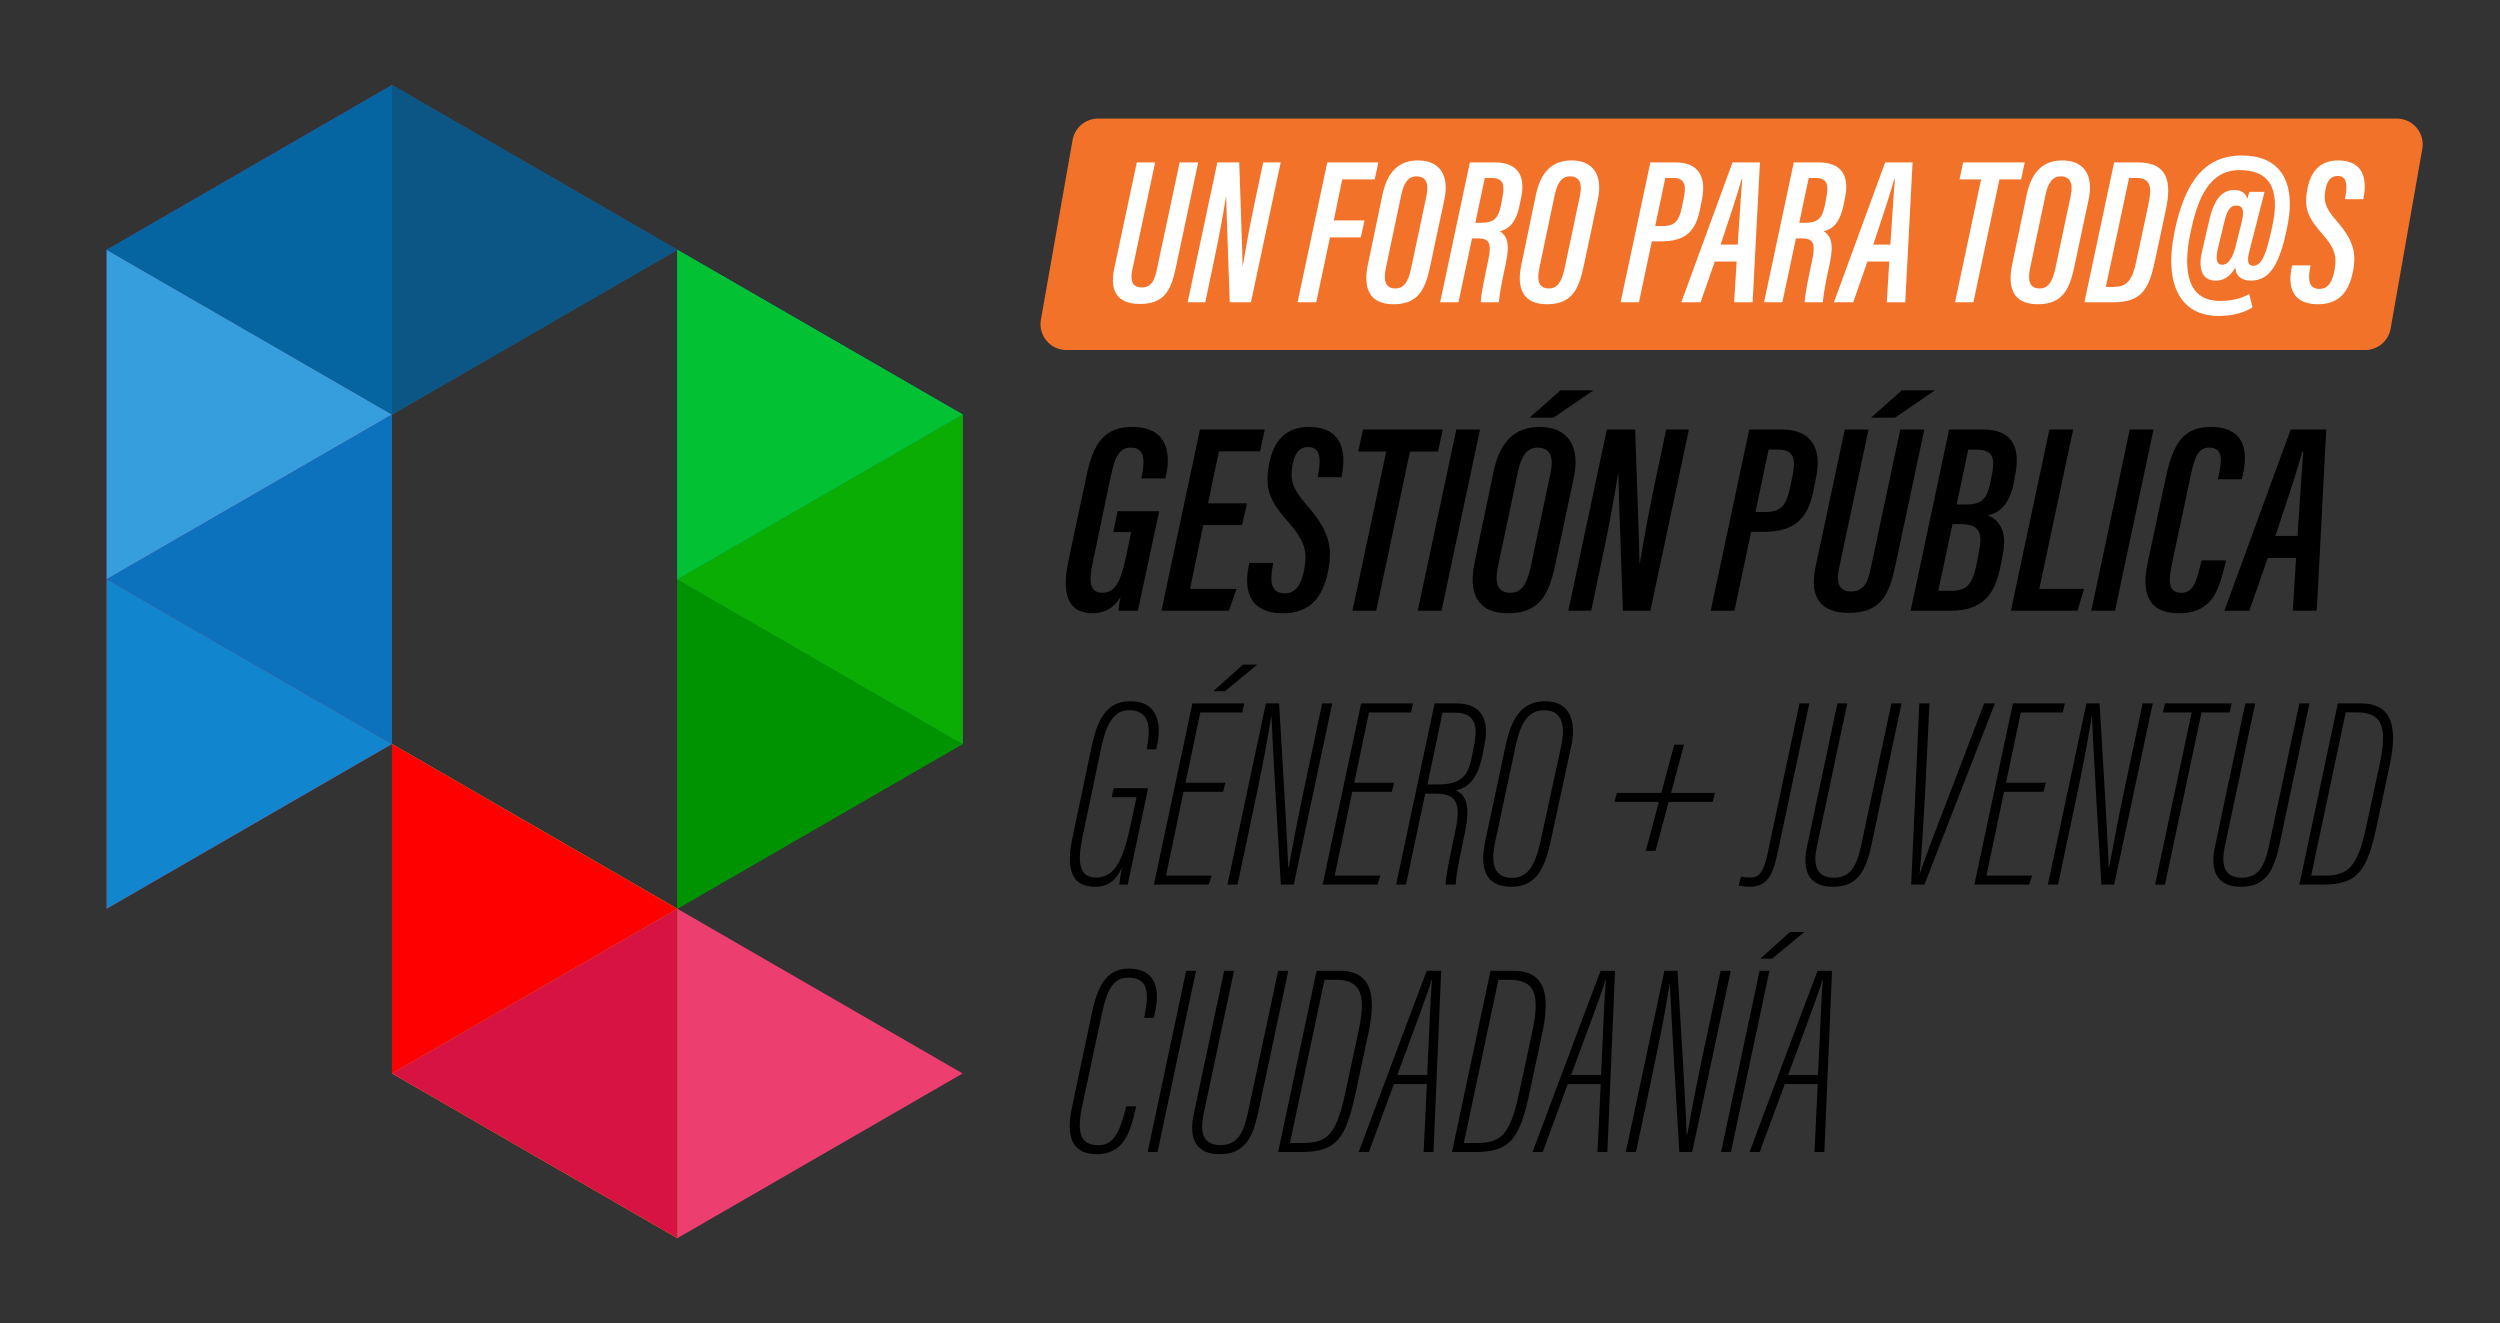 <?xml version="1.0" encoding="utf-8"?>
<!-- Generator: Adobe Illustrator 25.0.0, SVG Export Plug-In . SVG Version: 6.00 Build 0)  -->
<svg version="1.1" id="Layer_1" xmlns="http://www.w3.org/2000/svg" xmlns:xlink="http://www.w3.org/1999/xlink" x="0px" y="0px"
	 viewBox="0 0 2735.88 1448.12" style="enable-background:new 0 0 2735.88 1448.12;" xml:space="preserve">
<rect x="0" y="0" width="2735.88" height="1448.12" fill="#333333" stroke="none"/>
<style type="text/css">
	.st0{fill:#F27229;}
	.st1{fill:#FDFFFE;}
	.st2{fill-rule:evenodd;clip-rule:evenodd;fill:#ED3E70;}
	.st3{fill-rule:evenodd;clip-rule:evenodd;fill:#F41F21;}
	.st4{fill-rule:evenodd;clip-rule:evenodd;fill:#7B4095;}
	.st5{fill-rule:evenodd;clip-rule:evenodd;fill:#A13484;}
	.st6{fill-rule:evenodd;clip-rule:evenodd;fill:#5A4DAC;}
	.st7{fill-rule:evenodd;clip-rule:evenodd;fill:#0C72BE;}
	.st8{fill-rule:evenodd;clip-rule:evenodd;fill:#00B8A8;}
	.st9{fill-rule:evenodd;clip-rule:evenodd;fill:#009301;}
	.st10{fill-rule:evenodd;clip-rule:evenodd;fill:#12A784;}
	.st11{fill-rule:evenodd;clip-rule:evenodd;fill:#BAD520;}
	.st12{fill-rule:evenodd;clip-rule:evenodd;fill:#FAAA03;}
	.st13{fill-rule:evenodd;clip-rule:evenodd;fill:#1186CE;}
	.st14{fill-rule:evenodd;clip-rule:evenodd;fill:#379EDD;}
	.st15{fill-rule:evenodd;clip-rule:evenodd;fill:#0565A0;}
	.st16{fill-rule:evenodd;clip-rule:evenodd;fill:#0B5684;}
	.st17{fill-rule:evenodd;clip-rule:evenodd;fill:#02C133;}
	.st18{fill-rule:evenodd;clip-rule:evenodd;fill:#09AD04;}
	.st19{fill-rule:evenodd;clip-rule:evenodd;fill:#FF0000;}
	.st20{fill-rule:evenodd;clip-rule:evenodd;fill:#D71343;}
	.st21{fill:#FFFFFF;}
</style>
<rect x="6391.29" y="-172.47" class="st0" width="2818" height="2818"/>
<g>
	<g>
		<path class="st1" d="M6829.55,859.87h66.19v177.54c0,28.17,0.82,46.44,2.46,54.78c2.83,13.42,9.58,24.19,20.24,32.31
			c10.66,8.13,25.23,12.19,43.71,12.19c18.78,0,32.94-3.84,42.48-11.52c9.54-7.68,15.28-17.11,17.22-28.29
			c1.94-11.18,2.91-29.74,2.91-55.68V859.87h66.19v172.17c0,39.35-1.79,67.16-5.37,83.4c-3.58,16.25-10.17,29.96-19.79,41.14
			c-9.62,11.18-22.47,20.09-38.57,26.72c-16.1,6.63-37.12,9.95-63.06,9.95c-31.3,0-55.04-3.62-71.22-10.84
			c-16.18-7.23-28.96-16.62-38.35-28.17c-9.39-11.55-15.58-23.66-18.56-36.33c-4.33-18.78-6.48-46.51-6.48-83.18V859.87z"/>
		<path class="st1" d="M7146.72,1187.67v-327.8h64.4l134.16,218.9v-218.9h61.49v327.8h-66.41l-132.15-213.76v213.76H7146.72z"/>
		<path class="st1" d="M7575.12,1187.67v-327.8h224.72v55.45h-158.53v77.59h136.84v55.45h-136.84v139.3H7575.12z"/>
		<path class="st1" d="M7826.33,1025.79c0-33.39,4.99-61.41,14.98-84.07c7.45-16.69,17.63-31.67,30.52-44.94
			c12.89-13.27,27.02-23.1,42.37-29.52c20.42-8.64,43.97-12.97,70.66-12.97c48.3,0,86.94,14.98,115.94,44.94
			c28.99,29.96,43.49,71.63,43.49,124.99c0,52.92-14.39,94.32-43.15,124.21c-28.77,29.89-67.23,44.83-115.38,44.83
			c-48.75,0-87.5-14.87-116.27-44.61C7840.71,1118.92,7826.33,1077.96,7826.33,1025.79z M7894.53,1023.55
			c0,37.12,8.57,65.26,25.71,84.41c17.14,19.16,38.91,28.73,65.29,28.73c26.38,0,48.04-9.5,64.96-28.51
			c16.92-19.01,25.38-47.52,25.38-85.53c0-37.56-8.24-65.59-24.71-84.07c-16.47-18.48-38.35-27.73-65.63-27.73
			s-49.27,9.36-65.96,28.06C7902.87,957.63,7894.53,985.84,7894.53,1023.55z"/>
		<path class="st1" d="M8181.51,1187.67v-327.8h139.3c35.03,0,60.48,2.94,76.36,8.83c15.88,5.89,28.58,16.36,38.12,31.42
			c9.54,15.06,14.31,32.28,14.31,51.65c0,24.6-7.23,44.91-21.69,60.93c-14.46,16.03-36.08,26.13-64.84,30.3
			c14.31,8.35,26.12,17.52,35.44,27.5c9.31,9.99,21.87,27.73,37.68,53.22l40.02,63.95h-79.16l-47.85-71.33
			c-16.99-25.49-28.62-41.55-34.88-48.19c-6.26-6.63-12.89-11.18-19.9-13.64c-7.01-2.46-18.11-3.69-33.32-3.69h-13.42v136.84
			H8181.51z M8247.69,998.51h48.97c31.75,0,51.58-1.34,59.48-4.02c7.9-2.68,14.09-7.3,18.56-13.86c4.47-6.56,6.71-14.76,6.71-24.6
			c0-11.03-2.95-19.94-8.83-26.72c-5.89-6.78-14.2-11.07-24.93-12.86c-5.37-0.74-21.47-1.12-48.3-1.12h-51.65V998.51z"/>
		<path class="st1" d="M8483.92,1025.79c0-33.39,4.99-61.41,14.98-84.07c7.45-16.69,17.63-31.67,30.52-44.94
			c12.89-13.27,27.02-23.1,42.37-29.52c20.42-8.64,43.97-12.97,70.66-12.97c48.3,0,86.94,14.98,115.94,44.94
			c28.99,29.96,43.49,71.63,43.49,124.99c0,52.92-14.39,94.32-43.15,124.21c-28.77,29.89-67.23,44.83-115.38,44.83
			c-48.75,0-87.5-14.87-116.27-44.61C8498.3,1118.92,8483.92,1077.96,8483.92,1025.79z M8552.12,1023.55
			c0,37.12,8.57,65.26,25.71,84.41c17.14,19.16,38.91,28.73,65.29,28.73c26.38,0,48.04-9.5,64.96-28.51
			c16.92-19.01,25.38-47.52,25.38-85.53c0-37.56-8.24-65.59-24.71-84.07c-16.47-18.48-38.35-27.73-65.63-27.73
			s-49.27,9.36-65.96,28.06C8560.47,957.63,8552.12,985.84,8552.12,1023.55z"/>
	</g>
	<g>
		<path class="st1" d="M6733.89,1459.59V1305.8h49.83c18.88,0,31.19,0.77,36.93,2.31c8.81,2.31,16.19,7.33,22.13,15.05
			c5.94,7.73,8.92,17.71,8.92,29.95c0,9.44-1.71,17.38-5.14,23.81c-3.43,6.44-7.78,11.49-13.06,15.16
			c-5.28,3.67-10.65,6.1-16.1,7.29c-7.41,1.47-18.15,2.2-32.21,2.2h-20.25v58.01H6733.89z M6764.94,1331.81v43.64h16.99
			c12.24,0,20.42-0.8,24.55-2.41c4.13-1.61,7.36-4.13,9.7-7.55c2.34-3.43,3.51-7.41,3.51-11.96c0-5.59-1.64-10.21-4.93-13.85
			c-3.29-3.64-7.45-5.91-12.48-6.82c-3.71-0.7-11.16-1.05-22.34-1.05H6764.94z"/>
		<path class="st1" d="M6993.05,1459.59h-33.78l-13.43-34.93h-61.48l-12.69,34.93h-32.94l59.9-153.79h32.84L6993.05,1459.59z
			 M6935.88,1398.75l-21.19-57.07l-20.77,57.07H6935.88z"/>
		<path class="st1" d="M7002.76,1459.59V1305.8h65.36c16.43,0,28.38,1.38,35.83,4.14c7.45,2.76,13.41,7.68,17.89,14.74
			c4.48,7.07,6.71,15.14,6.71,24.23c0,11.54-3.39,21.07-10.18,28.59c-6.78,7.52-16.93,12.26-30.42,14.21
			c6.71,3.92,12.26,8.22,16.63,12.9c4.37,4.69,10.26,13.01,17.68,24.97l18.78,30h-37.14l-22.45-33.46
			c-7.97-11.96-13.43-19.49-16.37-22.61c-2.94-3.11-6.05-5.25-9.34-6.4c-3.29-1.15-8.5-1.73-15.63-1.73h-6.29v64.2H7002.76z
			 M7033.81,1370.84h22.97c14.9,0,24.2-0.63,27.9-1.89s6.61-3.43,8.71-6.5c2.1-3.08,3.15-6.92,3.15-11.54
			c0-5.17-1.38-9.35-4.14-12.54c-2.76-3.18-6.66-5.19-11.7-6.03c-2.52-0.35-10.07-0.52-22.66-0.52h-24.23V1370.84z"/>
		<path class="st1" d="M7289.62,1459.59h-33.78l-13.43-34.93h-61.48l-12.69,34.93h-32.94l59.9-153.79h32.84L7289.62,1459.59z
			 M7232.44,1398.75l-21.19-57.07l-20.77,57.07H7232.44z"/>
	</g>
	<g>
		<path class="st1" d="M7442.8,1656.89v-241.95h-86.41v-49.26h231.42v49.26h-86.21v241.95H7442.8z"/>
		<path class="st1" d="M7593.46,1513.08c0-29.66,4.44-54.56,13.31-74.69c6.62-14.83,15.66-28.14,27.11-39.93
			c11.45-11.79,24-20.53,37.64-26.22c18.14-7.68,39.06-11.52,62.77-11.52c42.91,0,77.24,13.31,103,39.93
			c25.76,26.62,38.64,63.63,38.64,111.04c0,47.01-12.78,83.8-38.34,110.35c-25.56,26.55-59.73,39.83-102.5,39.83
			c-43.3,0-77.74-13.21-103.29-39.63C7606.24,1595.81,7593.46,1559.43,7593.46,1513.08z M7654.05,1511.09
			c0,32.97,7.61,57.97,22.84,74.99c15.23,17.02,34.56,25.53,58,25.53s42.67-8.44,57.71-25.33c15.03-16.88,22.55-42.21,22.55-75.98
			c0-33.37-7.32-58.27-21.95-74.69c-14.63-16.42-34.07-24.63-58.3-24.63s-43.77,8.31-58.6,24.93
			C7661.46,1452.52,7654.05,1477.59,7654.05,1511.09z"/>
		<path class="st1" d="M7908.6,1365.68h107.46c24.23,0,42.71,1.86,55.42,5.56c17.08,5.03,31.71,13.97,43.9,26.82
			c12.18,12.85,21.45,28.57,27.81,47.18c6.36,18.61,9.54,41.55,9.54,68.83c0,23.97-2.98,44.63-8.94,61.98
			c-7.28,21.19-17.68,38.34-31.19,51.45c-10.2,9.93-23.97,17.68-41.32,23.24c-12.98,4.11-30.33,6.16-52.04,6.16H7908.6V1365.68z
			 M7967.4,1414.95v192.88h43.9c16.42,0,28.27-0.92,35.56-2.78c9.53-2.38,17.45-6.42,23.74-12.12c6.29-5.69,11.42-15.06,15.39-28.11
			c3.97-13.04,5.96-30.82,5.96-53.33c0-22.51-1.99-39.79-5.96-51.85c-3.97-12.05-9.53-21.45-16.69-28.21s-16.22-11.32-27.21-13.71
			c-8.21-1.85-24.3-2.78-48.27-2.78H7967.4z"/>
		<path class="st1" d="M8512.96,1653.12h42.31c-13.24,26.88-33.57,47.94-60.98,63.17c-31.39,17.48-69.66,26.22-114.82,26.22
			c-43.7,0-81.44-7.38-113.23-22.15c-31.78-14.77-55.42-36.55-70.92-65.35c-15.49-28.8-23.24-60.15-23.24-94.06
			c0-37.21,8.81-71.87,26.42-103.99c17.61-32.11,41.71-56.22,72.31-72.31c30.59-16.09,65.55-24.14,104.88-24.14
			c33.37,0,63.03,6.49,88.99,19.47c25.95,12.98,45.79,31.42,59.49,55.32c13.71,23.91,20.56,50.03,20.56,78.36
			c0,33.77-10.4,64.29-31.19,91.57c-26.09,34.43-59.53,51.65-100.31,51.65c-10.99,0-19.27-1.92-24.83-5.76
			c-5.56-3.84-9.27-9.47-11.12-16.88c-15.63,15.1-33.64,22.65-54.03,22.65c-21.98,0-40.23-7.58-54.73-22.74
			c-14.5-15.16-21.75-35.32-21.75-60.49c0-31.12,8.74-59.52,26.22-85.22c21.19-31.25,48.33-46.88,81.44-46.88
			c23.57,0,40.99,9.01,52.24,27.02l4.97-22.05h52.44l-30,142.43c-1.86,9.01-2.78,14.83-2.78,17.48c0,3.31,0.76,5.79,2.28,7.45
			c1.52,1.66,3.34,2.48,5.46,2.48c6.36,0,14.57-3.84,24.63-11.52c13.51-10.06,24.43-23.57,32.78-40.52
			c8.34-16.95,12.51-34.5,12.51-52.64c0-32.58-11.79-59.82-35.36-81.74c-23.57-21.92-56.48-32.88-98.72-32.88
			c-35.89,0-66.32,7.32-91.28,21.95c-24.96,14.63-43.77,35.23-56.41,61.78c-12.65,26.55-18.97,54.2-18.97,82.93
			c0,27.94,7.05,53.37,21.16,76.28s33.9,39.63,59.39,50.16c25.49,10.53,54.66,15.79,87.5,15.79c31.65,0,58.86-4.4,81.64-13.21
			C8480.71,1683.94,8499.06,1670.73,8512.96,1653.12z M8298.23,1571.48c0,16.82,3.41,29.2,10.23,37.15
			c6.82,7.95,15.26,11.92,25.33,11.92c7.55,0,14.63-1.85,21.25-5.56c5.03-2.65,10-6.82,14.9-12.51
			c7.02-8.08,13.08-19.86,18.18-35.36c5.1-15.49,7.65-29.93,7.65-43.3c0-14.96-3.48-26.45-10.43-34.46
			c-6.95-8.01-15.73-12.02-26.32-12.02c-11.39,0-21.92,4.4-31.58,13.21c-9.67,8.81-16.95,21.35-21.85,37.64
			C8300.68,1544.46,8298.23,1558.9,8298.23,1571.48z"/>
		<path class="st1" d="M8558.34,1562.14l57.21-5.56c3.44,19.2,10.43,33.31,20.96,42.31c10.53,9.01,24.73,13.51,42.61,13.51
			c18.94,0,33.2-4,42.81-12.02c9.6-8.01,14.4-17.38,14.4-28.11c0-6.88-2.02-12.74-6.06-17.58c-4.04-4.83-11.09-9.04-21.16-12.61
			c-6.89-2.38-22.58-6.62-47.08-12.71c-31.52-7.81-53.63-17.41-66.35-28.8c-17.88-16.02-26.82-35.56-26.82-58.6
			c0-14.83,4.2-28.7,12.61-41.62c8.41-12.91,20.53-22.74,36.35-29.5c15.82-6.75,34.93-10.13,57.31-10.13
			c36.55,0,64.06,8.01,82.54,24.04c18.47,16.03,28.17,37.41,29.1,64.16l-58.8,2.58c-2.52-14.96-7.92-25.72-16.19-32.28
			c-8.28-6.56-20.69-9.83-37.25-9.83c-17.08,0-30.46,3.51-40.13,10.53c-6.23,4.5-9.34,10.53-9.34,18.08
			c0,6.89,2.91,12.78,8.74,17.68c7.42,6.23,25.43,12.71,54.03,19.47s49.76,13.74,63.47,20.96c13.71,7.22,24.43,17.08,32.18,29.6
			c7.75,12.51,11.62,27.98,11.62,46.38c0,16.69-4.64,32.31-13.9,46.88c-9.27,14.57-22.38,25.39-39.33,32.48
			c-16.95,7.08-38.07,10.63-63.37,10.63c-36.82,0-65.09-8.51-84.82-25.53C8573.97,1619.52,8562.18,1594.72,8558.34,1562.14z"/>
	</g>
</g>
<polygon class="st2" points="1053.45,1174.75 741.21,994.47 741.21,1355.02 "/>
<path class="st0" d="M2622.99,129.79H1201.66c-13.73,0-25.48,9.86-27.86,23.38l-34.68,196.66c-3.05,17.32,10.27,33.21,27.86,33.21
	h1421.33c13.73,0,25.48-9.86,27.86-23.38l34.68-196.66C2653.91,145.67,2640.58,129.79,2622.99,129.79z"/>
<polygon class="st3" points="428.97,814.19 116.72,633.92 116.72,994.47 "/>
<polygon class="st4" points="428.97,453.64 116.72,273.37 116.72,633.92 "/>
<polygon class="st5" points="116.72,633.92 428.97,814.19 428.97,453.65 "/>
<polygon class="st6" points="428.97,453.65 428.97,93.09 116.72,273.37 "/>
<polygon class="st7" points="428.97,453.65 741.21,273.37 428.97,93.09 "/>
<polygon class="st8" points="1053.45,453.64 741.21,273.37 741.21,633.92 "/>
<polygon class="st9" points="1053.45,814.19 741.21,633.92 741.21,994.47 "/>
<polygon class="st10" points="741.21,633.92 1053.45,814.19 1053.45,453.64 "/>
<polygon class="st11" points="741.21,994.48 428.97,1174.75 428.97,814.2 "/>
<polygon class="st12" points="428.96,1174.75 741.2,994.47 741.2,1355.02 "/>
<polygon class="st13" points="428.97,814.19 116.72,633.92 116.72,994.47 "/>
<polygon class="st14" points="428.97,453.64 116.72,273.37 116.72,633.92 "/>
<polygon class="st7" points="116.72,633.92 428.97,814.19 428.97,453.65 "/>
<polygon class="st15" points="428.97,453.65 428.97,93.09 116.72,273.37 "/>
<polygon class="st16" points="428.97,453.65 741.21,273.37 428.97,93.09 "/>
<polygon class="st17" points="1053.45,453.64 741.21,273.37 741.21,633.92 "/>
<polygon class="st9" points="1053.45,814.19 741.21,633.92 741.21,994.47 "/>
<polygon class="st18" points="741.21,633.92 1053.45,814.19 1053.45,453.64 "/>
<polygon class="st19" points="741.21,994.48 428.97,1174.75 428.97,814.2 "/>
<polygon class="st20" points="428.96,1174.75 741.2,994.47 741.2,1355.02 "/>
<g>
	<g>
		<g>
			<g>
				<path d="M1245.27,668.34h-21.18c0.09-3.38,1.16-11.04,2.34-15.58c-7.72,13.83-19.42,18.37-30.52,18.37
					c-28.95,0-33.72-23.79-26.72-57.12l19.83-93.26c7.09-33.86,18.4-53.91,50.86-53.5c39.05,0.42,40.92,30.82,36.4,52.01l-0.89,4.27
					h-26.32l1.01-5.88c2.79-15.4,1.99-27.8-12.52-27.8c-10.47,0-16.64,6.26-21.6,29.79l-20.27,96.62
					c-4.27,20.05-3.27,32.37,10.56,32.37c15.16,0,20.67-13.97,26.49-41.58l5.14-24.82h-19.61l4.78-22.82h45.52L1245.27,668.34z"/>
				<path d="M1359.33,574.64h-42.51l-14.51,69.84h50.91l-8.38,23.86h-73.82l42.15-198.29h70.97l-5.2,23.86h-44.97l-11.96,56.87h42.6
					L1359.33,574.64z"/>
				<path d="M1393.29,616.06l-0.89,5.25c-3.08,18.1,0.03,28.04,13.76,28.04c11.69,0,17.89-9.28,21.12-26.17
					c3.62-19.14,1.01-30.95-17.1-51.52c-20.43-23.1-26.51-36.19-21.38-63.62c4.87-26.39,18.98-40.79,43.53-40.79
					c36.26,0,40.74,26.67,36.53,50.62l-0.77,4.36h-26.03l0.77-4.45c2.64-15.14,2.46-28.55-11.18-28.55
					c-10.23,0-15.13,7.44-17.35,20.5c-2.61,15.37,0.09,24.89,14.31,41.28c24.94,28.45,30.52,45.93,24.67,74.61
					c-5.91,28.56-19.96,45.51-49.56,45.51c-33.49,0-43.38-21.23-37.24-51.75l0.68-3.32H1393.29z"/>
				<path d="M1517.02,494.11h-30.63l5.2-24.07h87.29l-5.2,24.07h-30.66l-36.95,174.23h-26L1517.02,494.11z"/>
				<path d="M1619.69,470.05l-42.15,198.29h-26l42.15-198.29H1619.69z"/>
				<path d="M1722.28,522.78l-20.27,95.24c-7.04,33.25-17.54,53.11-51.9,53.11c-34.08,0-43.17-22.62-36.4-55.52l20.69-99.23
					c6.77-32.6,22.99-49.13,50.53-49.13C1716.15,467.26,1729.58,488.75,1722.28,522.78z M1661.1,516.51l-21.73,103.18
					c-3.74,17.32-1.22,29.04,13.5,29.04c12.58,0,18.28-10.21,22.22-28.21l21.73-102.65c3.65-17.29-0.03-28-14.21-28
					C1671.13,489.87,1664.69,499.09,1661.1,516.51z M1743.81,427.18l-43.77,29.92h-26.2l33.81-29.92H1743.81z"/>
				<path d="M1716.28,668.34l42.15-198.29h31.02c1.84,56.21,4.89,136.5,4.68,146.47h0.38c4.51-26.59,9.53-54.73,16.35-87.21
					l12.55-59.26h24.84l-42.15,198.29h-30.09c-1.54-47.98-5.01-138.89-4.98-149.76h-0.3c-3.95,24.67-9.02,52.86-16.53,88.57
					l-12.87,61.2H1716.28z"/>
				<path d="M1914.27,470.05h35.78c31.65,0,43.86,19.59,37.57,51.51l-2.67,13.57c-6.06,30.99-18.74,46.94-56.14,46.94h-12.46
					l-18.22,86.28h-26L1914.27,470.05z M1921.12,560.28h10.92c18.37,0,23.11-9.08,26.91-26.67l2.46-11.81
					c3.53-16.38,3.38-29.76-14.86-29.76h-11.07L1921.12,560.28z"/>
				<path d="M2044.84,470.05l-32.41,152.48c-3.03,14.39-0.38,24.74,13.29,24.74c14.3,0,18.45-10.68,21.45-24.92l32.41-152.31h26.29
					l-31.91,149.96c-6.74,31.2-15.79,50.71-50.8,50.71c-30.58,0-43.38-16.8-36.32-50.18l32-150.49H2044.84z M2117.46,427.18
					l-43.77,29.92h-26.2l33.81-29.92H2117.46z"/>
				<path d="M2133.03,470.05h37.15c30.52,0,40.95,17.66,35.54,47.68l-1.9,10.36c-3.86,20.69-13.45,32.77-28.29,35.85
					c14.84,6.35,20.42,20.78,16.56,40.96l-2.49,13.03c-6.03,31.95-18.98,50.4-55.25,50.4h-43.47L2133.03,470.05z M2121.13,646.56
					h14.8c18.01,0,23.47-9.7,27.59-31.42l2.49-13.24c3.06-16.71,1.72-28.3-19.82-28.3h-9.43L2121.13,646.56z M2151.73,552.03
					c17.62,0,23.2-6.14,27.14-27.33l1.48-8.07c2.76-15.82,0.21-24.6-17.83-24.6h-8.6l-12.58,60H2151.73z"/>
				<path d="M2242.77,470.05h26l-37.07,174.43h48.98l-7.19,23.86h-72.87L2242.77,470.05z"/>
				<path d="M2356.72,470.05l-42.15,198.29h-26l42.15-198.29H2356.72z"/>
				<path d="M2436.07,613.27l-0.89,3.65c-6.56,26.83-12.91,54.21-50.71,54.21c-33.76,0-41.21-22.36-34.18-55.31l19.89-93.28
					c7.81-36.21,18.55-55.28,48.9-55.28c40.09,0,40.92,29.99,34.98,54.09l-0.77,3.17h-26.12l1.43-6.71
					c3.62-17.27,2.55-27.94-11.03-27.94c-11.39,0-15.63,9.43-19.64,28.1l-21.34,100.42c-4.12,19.87-2.59,30.35,10.62,30.35
					c11.69,0,15.96-9.99,20.44-28.72l1.6-6.74H2436.07z"/>
				<path d="M2481.71,610.6l-20.12,57.74h-27.33c7.1-18.81,64.65-177.26,72.63-198.29h38.86l-10.39,198.29h-26.21l3.56-57.74
					H2481.71z M2514.26,586.53c2.38-33.76,4.6-72.08,6.38-92.54h-1.01c-4.22,16.36-18.34,59.1-29.58,92.54H2514.26z"/>
			</g>
		</g>
		<g>
			<g>
				<path d="M1234.14,968.08h-9.24c0.29-2.98,1.76-13.87,2.95-18.62c-7.72,16.26-16.99,21-29.71,21c-23.89,0-32.1-17.11-24.69-52.67
					l21.04-100.14c7.7-37.31,20.43-50.27,42.97-50.26c29.94,0.01,34.03,25.96,28.71,48.77l-0.89,3.87h-10.54l0.6-3.05
					c4.41-22.08,1.79-39.74-19.4-39.74c-14.72,0-24.13,9.7-30.91,41.53l-20.48,97.63c-5.89,28.56-3.27,43.91,15.01,43.91
					c22.65,0,30.59-23.48,38.84-62.64l5.34-25.22h-27.1l2.15-9.86h37.62L1234.14,968.08z"/>
				<path d="M1338.51,866.48h-43.32l-19.16,91.71h49.9l-3.12,9.89h-60.05l42.15-198.29h56.8l-2.16,9.89h-45.98l-16.21,76.92h43.61
					L1338.51,866.48z M1375.85,727.32l-35.27,29.11h-12.84l32.4-29.11H1375.85z"/>
				<path d="M1343.2,968.08l42.15-198.29h14.42c2.65,42.25,9.95,166.87,9.95,179.27h0.59c5.32-29.02,10.94-58.38,17.77-90.45
					l18.82-88.82h11.07l-42.15,198.29h-14.1c-2.35-38.27-9.67-163.18-10.24-183.98h-0.3c-4.15,26.08-10.64,60.35-18.35,96.26
					l-18.54,87.72H1343.2z"/>
				<path d="M1523.14,866.48h-43.32l-19.17,91.71h49.9l-3.12,9.89h-60.05l42.15-198.29h56.8l-2.16,9.89h-45.98l-16.21,76.92h43.61
					L1523.14,866.48z"/>
				<path d="M1559.67,868.59l-21.03,99.49h-10.81l42.15-198.29h24.36c27.98,0,35.27,19.53,30.47,43.78l-2.66,13.59
					c-5.92,28.75-18.36,35.59-29.06,37.69c13.82,6.51,14.84,21.52,10.34,44.83c-3.28,16.92-10.07,45.36-10.37,58.39h-11.1
					c0.59-13.33,7.1-40.88,11.56-63.17c5.61-28.62-2.28-36.32-22.06-36.32H1559.67z M1562.1,858.46h10.89
					c25.93,0,33.9-8.82,38.05-31.63l2.65-14.16c3.84-20.65-1.14-32.75-21.51-32.75h-13.54L1562.1,858.46z"/>
				<path d="M1719.46,816.84l-22.5,103.95c-6.83,31.23-16.94,49.67-43,49.67c-29.23,0-34.67-21.41-28.71-49.45l22.51-105.5
					c5.96-27.74,16.51-48.12,43.25-48.12C1719.01,767.4,1725.15,790.51,1719.46,816.84z M1658.89,815.23l-22.54,105.61
					c-6.17,29.06,1.41,39.77,18.56,39.77c16.22,0,24.75-11.83,30.92-39.75L1708.37,817c5.88-27.61-1.44-39.75-18.87-39.75
					C1672.16,777.26,1663.9,791.94,1658.89,815.23z"/>
				<path d="M1945.41,932.83c-4.48,20.62-9.22,37.62-30.29,37.62c-3.87,0-9.58-0.6-12.32-1.21l2.45-9.86
					c3.27,0.6,6.54,0.9,10.69,0.9c8.64,0,13.93-5.02,18.35-25.66l34.98-164.84h10.81L1945.41,932.83z"/>
				<path d="M2021.57,769.79l-33.22,156.33c-3.84,17.43-2.61,34.46,18.55,34.46c19.16,0,25.34-14.73,29.75-35.04l33.22-155.75h11.11
					l-32.92,154.82c-6.54,30.59-16.6,45.85-42.1,45.85c-24.51,0-34.68-15.18-28.42-44.1l33.21-156.56H2021.57z"/>
				<path d="M2091.51,968.08l8.9-198.29h11.12l-4.79,97.56c-1.5,28.75-4.19,74.04-5.98,88.7h0.3c4.49-14.98,21.9-59.33,32.56-87.24
					l37.76-99.02h11.73l-77.13,198.29H2091.51z"/>
				<path d="M2236.41,866.48h-43.32l-19.17,91.71h49.9l-3.12,9.89h-60.05l42.15-198.29h56.8l-2.16,9.89h-45.98l-16.21,76.92h43.61
					L2236.41,866.48z"/>
				<path d="M2241.1,968.08l42.15-198.29h14.42c2.65,42.25,9.95,166.87,9.95,179.27h0.59c5.32-29.02,10.94-58.38,17.77-90.45
					l18.82-88.82h11.07l-42.15,198.29h-14.1c-2.35-38.27-9.67-163.18-10.24-183.98h-0.3c-4.15,26.08-10.64,60.35-18.35,96.26
					l-18.54,87.72H2241.1z"/>
				<path d="M2398.43,779.68h-31.44l2.16-9.9h73.12l-2.16,9.9h-30.87l-39.99,188.4h-10.82L2398.43,779.68z"/>
				<path d="M2468,769.79l-33.22,156.33c-3.84,17.43-2.61,34.46,18.55,34.46c19.16,0,25.34-14.73,29.75-35.04l33.22-155.75h11.11
					L2494.5,924.6c-6.54,30.59-16.6,45.85-42.1,45.85c-24.51,0-34.68-15.18-28.42-44.1l33.21-156.56H2468z"/>
				<path d="M2558.42,769.79h25.46c36.68,0,39.43,30.2,31.11,68.55l-13.12,61.44c-10.91,51.58-19.83,68.3-59.93,68.3h-25.66
					L2558.42,769.79z M2529.22,958.24h13.28c26.52,0,37.12-7.47,47.09-54.11l14.33-66.59c9.1-41.98,3.26-57.92-24.73-57.92h-12.11
					L2529.22,958.24z"/>
			</g>
		</g>
		<g>
			<path d="M1842.87,814.95l-14.14,52.77h48.06l-2.62,9.79h-48.06l-14.38,53.65h-10.67l14.38-53.65h-48.65l2.62-9.79h48.65
				l14.14-52.77H1842.87z"/>
		</g>
	</g>
	<g>
		<g>
			<path d="M1243.35,1210.68l-0.89,3.85c-5.95,26.43-13.92,48.54-41.81,48.54c-27.49,0-34.33-18.51-27.5-51.46l21.91-103.61
				c8.01-38.24,21.58-48,40.6-48c29.97,0,34.03,23.92,28.1,48.83l-1.18,5h-10.53l0.62-3.07c4.43-22.13,4.98-40.9-17.91-40.9
				c-17.06,0-23.53,14.7-28.54,38.02l-21.95,102.65c-6.75,32.02-0.36,42.7,17.9,42.7c17.35,0,23.25-15.87,29.14-38.03l1.2-4.51
				H1243.35z"/>
			<path d="M1308.9,1062.4l-42.15,198.29h-10.81l42.15-198.29H1308.9z"/>
			<path d="M1350.45,1062.4l-33.22,156.33c-3.84,17.43-2.61,34.46,18.55,34.46c19.16,0,25.34-14.73,29.75-35.04l33.22-155.75h11.11
				l-32.92,154.82c-6.54,30.59-16.6,45.85-42.1,45.85c-24.51,0-34.68-15.18-28.42-44.1l33.21-156.56H1350.45z"/>
			<path d="M1440.86,1062.4h25.46c36.68,0,39.43,30.2,31.11,68.55l-13.12,61.44c-10.91,51.58-19.83,68.3-59.93,68.3h-25.66
				L1440.86,1062.4z M1411.66,1250.86h13.28c26.52,0,37.12-7.47,47.09-54.11l14.33-66.59c9.1-41.98,3.26-57.92-24.73-57.92h-12.11
				L1411.66,1250.86z"/>
			<path d="M1525.43,1186.36l-27.4,74.34h-11.14c23.29-61.73,48.25-129.28,74.46-198.29h15.79l-8.37,198.29h-10.82l3.56-74.34
				H1525.43z M1561.83,1176.46c2.38-47.12,3.59-88.88,5.37-103.88h-0.61c-3,11.71-21.58,60.52-37.48,103.88H1561.83z"/>
			<path d="M1631.13,1062.4h25.46c36.68,0,39.43,30.2,31.11,68.55l-13.12,61.44c-10.91,51.58-19.83,68.3-59.93,68.3h-25.66
				L1631.13,1062.4z M1601.93,1250.86h13.28c26.52,0,37.12-7.47,47.09-54.11l14.33-66.59c9.1-41.98,3.26-57.92-24.73-57.92h-12.11
				L1601.93,1250.86z"/>
			<path d="M1715.7,1186.36l-27.4,74.34h-11.14c23.29-61.73,48.25-129.28,74.46-198.29h15.79l-8.37,198.29h-10.82l3.56-74.34H1715.7
				z M1752.1,1176.46c2.38-47.12,3.59-88.88,5.37-103.88h-0.61c-3,11.71-21.58,60.52-37.48,103.88H1752.1z"/>
			<path d="M1779.25,1260.7l42.15-198.29h14.42c2.65,42.25,9.95,166.87,9.95,179.27h0.59c5.32-29.02,10.94-58.38,17.77-90.45
				l18.82-88.82h11.07l-42.15,198.29h-14.1c-2.35-38.27-9.67-163.18-10.24-183.98h-0.3c-4.15,26.08-10.64,60.35-18.35,96.26
				l-18.54,87.72H1779.25z"/>
			<path d="M1936.4,1062.4l-42.15,198.29h-10.81l42.15-198.29H1936.4z M1974.6,1019.94l-35.27,29.11h-12.84l32.4-29.11H1974.6z"/>
			<path d="M1953.16,1186.36l-27.4,74.34h-11.14c23.29-61.73,48.25-129.28,74.46-198.29h15.79l-8.37,198.29h-10.82l3.56-74.34
				H1953.16z M1989.57,1176.46c2.38-47.12,3.59-88.88,5.37-103.88h-0.61c-3,11.71-21.58,60.52-37.48,103.88H1989.57z"/>
		</g>
	</g>
</g>
<path class="st21" d="M1264.13,177.73l-25.02,117.71c-2.34,11.11-0.3,19.1,10.26,19.1c11.04,0,14.24-8.24,16.56-19.24l25.02-117.57
	h20.3l-24.63,115.76c-5.2,24.08-12.19,39.14-39.22,39.14c-23.61,0-33.49-12.97-28.03-38.73l24.7-116.17H1264.13z"/>
<path class="st21" d="M1299.67,330.8l32.54-153.07h23.94c1.42,43.39,3.78,105.37,3.61,113.07h0.3c3.48-20.53,7.35-42.25,12.62-67.32
	l9.68-45.75h19.17l-32.54,153.07h-23.23c-1.19-37.04-3.87-107.21-3.84-115.61h-0.23c-3.05,19.04-6.96,40.8-12.76,68.37l-9.94,47.24
	H1299.67z"/>
<path class="st21" d="M1452.51,177.73h55.9l-4.01,18.58h-35.52l-9.3,44.89h33.71l-4.11,18.58h-33.71l-15.05,71.03h-20.46
	L1452.51,177.73z"/>
<path class="st21" d="M1580.64,218.43l-15.65,73.52c-5.43,25.67-13.54,41-40.06,41c-26.31,0-33.33-17.46-28.1-42.86l15.97-76.6
	c5.23-25.17,17.74-37.92,39.01-37.92C1575.92,175.57,1586.28,192.16,1580.64,218.43z M1533.42,213.59l-16.77,79.65
	c-2.88,13.37-0.94,22.42,10.42,22.42c9.71,0,14.11-7.88,17.15-21.78l16.77-79.24c2.82-13.35-0.02-21.62-10.97-21.62
	C1541.16,193.03,1536.19,200.15,1533.42,213.59z"/>
<path class="st21" d="M1610.91,260.87l-14.82,69.92h-20.07l32.54-153.07h27.4c23.63,0,33.79,13.36,28.84,37.86l-1.74,8.61
	c-4.26,20.94-12.92,26.69-21.65,28.94c7.08,4.4,11.46,12.39,6.57,34.92c-2.84,12.9-7.15,33.29-7.54,42.73h-19.98
	c0.3-9.51,4.7-29.21,8.45-47.2c3.55-17.25,0.9-22.72-11.56-22.72H1610.91z M1614.5,243.83h5.75c14.7,0,19.6-4.46,22.65-20.82
	l1.58-8.59c2.34-12.51,0.37-19.65-12.23-19.65h-7.33L1614.5,243.83z"/>
<path class="st21" d="M1748.6,218.43l-15.65,73.52c-5.43,25.67-13.54,41-40.06,41c-26.31,0-33.33-17.46-28.1-42.86l15.97-76.6
	c5.23-25.17,17.74-37.92,39.01-37.92C1743.87,175.57,1754.24,192.16,1748.6,218.43z M1701.37,213.59l-16.77,79.65
	c-2.88,13.37-0.94,22.42,10.42,22.42c9.71,0,14.11-7.88,17.15-21.78l16.77-79.24c2.82-13.35-0.02-21.62-10.97-21.62
	C1709.11,193.03,1704.14,200.15,1701.37,213.59z"/>
<path class="st21" d="M1806.07,177.73h27.62c24.43,0,33.86,15.12,29,39.76l-2.06,10.47c-4.67,23.93-14.46,36.23-43.34,36.23h-9.62
	l-14.07,66.6h-20.07L1806.07,177.73z M1811.36,247.38h8.43c14.18,0,17.84-7.01,20.77-20.59l1.9-9.12
	c2.73-12.65,2.61-22.98-11.47-22.98h-8.54L1811.36,247.38z"/>
<path class="st21" d="M1876.56,286.22l-15.53,44.57h-21.1c5.48-14.52,49.9-136.83,56.07-153.07h30l-8.02,153.07h-20.23l2.75-44.57
	H1876.56z M1901.69,267.65c1.83-26.06,3.55-55.64,4.93-71.43h-0.78c-3.26,12.63-14.16,45.62-22.84,71.43H1901.69z"/>
<path class="st21" d="M1965.38,260.87l-14.82,69.92h-20.07l32.54-153.07h27.4c23.63,0,33.79,13.36,28.84,37.86l-1.74,8.61
	c-4.26,20.94-12.92,26.69-21.65,28.94c7.08,4.4,11.46,12.39,6.57,34.92c-2.84,12.9-7.15,33.29-7.54,42.73h-19.98
	c0.3-9.51,4.7-29.21,8.45-47.2c3.55-17.25,0.9-22.72-11.56-22.72H1965.38z M1968.98,243.83h5.75c14.7,0,19.6-4.46,22.65-20.82
	l1.58-8.59c2.34-12.51,0.37-19.65-12.23-19.65h-7.33L1968.98,243.83z"/>
<path class="st21" d="M2043.6,286.22l-15.53,44.57h-21.1c5.48-14.52,49.9-136.83,56.07-153.07h30l-8.02,153.07h-20.23l2.75-44.57
	H2043.6z M2068.73,267.65c1.83-26.06,3.55-55.64,4.93-71.43h-0.78c-3.26,12.63-14.16,45.62-22.84,71.43H2068.73z"/>
<path class="st21" d="M2168.03,196.3h-23.65l4.01-18.58h67.39l-4.01,18.58h-23.67l-28.53,134.49h-20.07L2168.03,196.3z"/>
<path class="st21" d="M2285.69,218.43l-15.65,73.52c-5.43,25.67-13.54,41-40.06,41c-26.31,0-33.33-17.46-28.1-42.86l15.97-76.6
	c5.23-25.17,17.74-37.92,39.01-37.92C2280.96,175.57,2291.33,192.16,2285.69,218.43z M2238.46,213.59l-16.77,79.65
	c-2.88,13.37-0.94,22.42,10.42,22.42c9.71,0,14.11-7.88,17.15-21.78l16.77-79.24c2.82-13.35-0.02-21.62-10.97-21.62
	C2246.2,193.03,2241.23,200.15,2238.46,213.59z"/>
<path class="st21" d="M2313.6,177.73h25.9c32.84,0,37.32,21.12,30.58,52.45l-11.85,55.4c-6.39,29.82-13.75,45.22-45.48,45.22h-31.69
	L2313.6,177.73z M2304.5,313.99h8.06c15.16,0,20.84-7.01,25.26-27.87l13.25-62.18c4.21-19.43,2.52-29.24-13.46-29.24h-7.63
	L2304.5,313.99z"/>
<path class="st21" d="M2465.09,336.23c-8.98,6.32-22.73,9.53-37.22,9.53c-42.14,0-59.92-35.23-48.25-91.92
	c11.71-56.43,33.86-83.68,73.94-83.68c38.5,0,61.01,24.72,49.12,80.37c-8.07,37.52-17.95,56.6-39.63,56.6
	c-7.42,0-16.18-3.16-16.8-14.39c-6.3,11.02-13.77,14.39-21.59,14.39c-12.19,0-20.24-9.12-14.76-32.42l7.74-33.52
	c5.75-24.73,14.9-33.28,27.48-33.28c9.37,0,13.45,5.27,14.11,9.92l2.38-7.86h16.6l-16.89,66.15c-2.63,10.12-0.82,14.77,4.4,14.77
	c10.68,0,15.26-17.12,20.8-42.56c9.58-42.69-3.63-62.18-35.43-62.18c-32.12,0-45.8,28.03-54.3,70.27
	c-8.07,40.13-2.7,72.89,32.42,72.89c10.17,0,21.2-1.4,32.22-7.4L2465.09,336.23z M2434.31,242.37l-6.92,28.74
	c-3.09,12.9-1.65,18.64,4.65,18.64c5.84,0,11.27-6.25,15.05-22.19l5.8-23.3c3.41-12.96,2.2-19.32-5.43-19.32
	C2441.14,224.94,2437.43,229.13,2434.31,242.37z"/>
<path class="st21" d="M2528.5,290.44l-0.69,4.06c-2.38,13.97,0.02,21.64,10.63,21.64c9.02,0,13.81-7.17,16.31-20.2
	c2.8-14.77,0.78-23.89-13.2-39.77c-15.77-17.83-20.46-27.93-16.5-49.11c3.76-20.38,14.65-31.49,33.6-31.49
	c27.99,0,31.45,20.59,28.2,39.08l-0.6,3.37h-20.09l0.6-3.43c2.04-11.68,1.9-22.04-8.63-22.04c-7.9,0-11.68,5.74-13.4,15.82
	c-2.02,11.86,0.07,19.21,11.04,31.86c19.26,21.96,23.56,35.46,19.05,57.59c-4.56,22.05-15.4,35.13-38.25,35.13
	c-25.85,0-33.49-16.39-28.75-39.94l0.53-2.57H2528.5z"/>
</svg>

